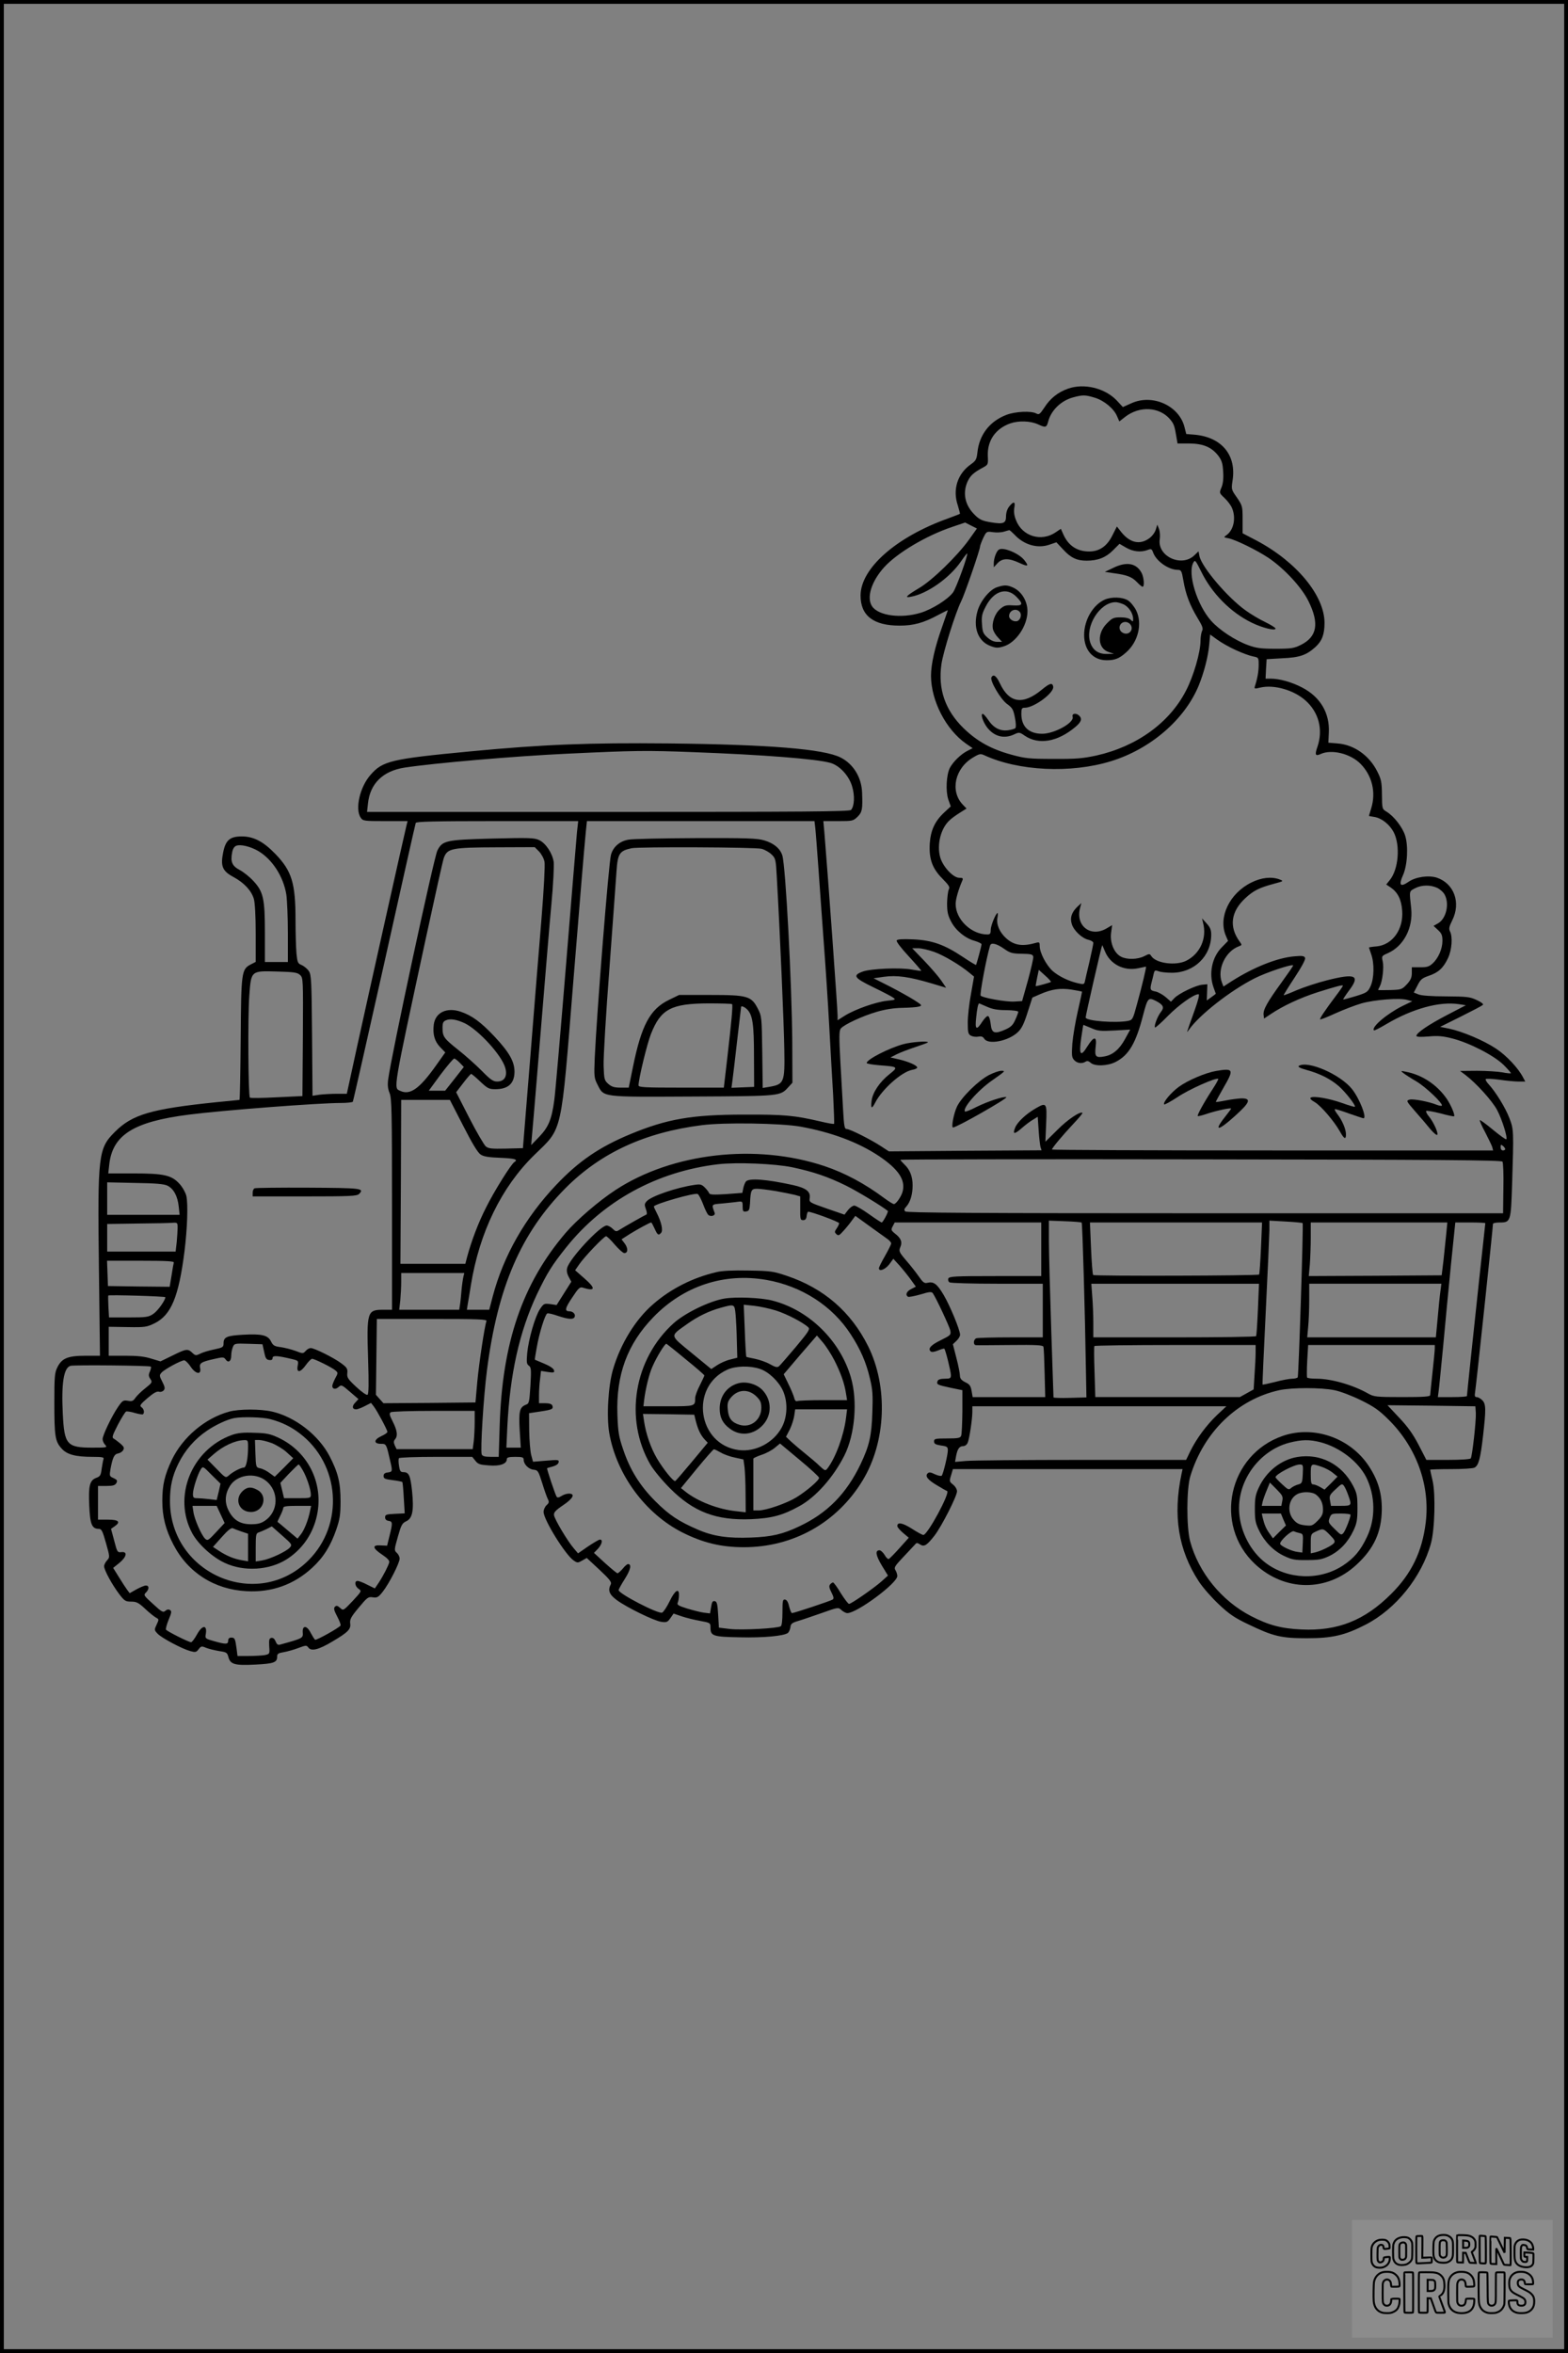 <?xml version="1.0" encoding="UTF-8"?>
<svg xmlns="http://www.w3.org/2000/svg" version="1.0" width="1024pt" height="1536pt" viewBox="0 0 1024 1536" preserveAspectRatio="xMidYMid meet">
  <rect x="0" y="0" width="1024" height="1536" fill="#808080" stroke="none"/>
  <g transform="translate(0.00 0.00) scale(1)">
    <g transform="translate(0,1536) scale(0.1,-0.1)" fill="#000000" stroke="none">
      <path d="M6975 12823 c-67 -24 -117 -64 -155 -124 -29 -43 -34 -48 -53 -38 -33 18 -136 13 -194 -9 -110 -42 -178 -130 -190 -246 -5 -45 -10 -54 -44 -78 -86 -61 -119 -164 -84 -267 9 -29 15 -54 14 -55 -2 -2 -37 -15 -77 -30 -339 -121 -572 -326 -572 -504 0 -131 84 -196 255 -196 91 0 157 18 253 70 34 18 62 32 62 30 0 -1 -18 -52 -39 -113 -46 -128 -71 -240 -71 -315 1 -164 98 -352 231 -444 l41 -28 -35 -18 c-43 -22 -92 -70 -114 -111 -23 -46 -28 -152 -10 -206 l16 -45 -43 -40 c-61 -57 -88 -116 -94 -202 -6 -101 16 -163 83 -230 43 -44 50 -55 41 -71 -5 -10 -10 -50 -11 -88 0 -57 5 -80 26 -120 30 -59 94 -111 155 -127 24 -7 44 -17 44 -22 0 -11 -32 -129 -36 -135 -2 -1 -41 22 -87 53 -120 80 -199 108 -323 114 -70 3 -103 1 -108 -7 -4 -7 28 -49 78 -103 47 -51 84 -94 82 -95 -1 -2 -29 2 -62 8 -75 14 -266 6 -319 -13 -69 -25 -58 -41 67 -102 62 -30 122 -61 132 -69 17 -13 14 -14 -42 -20 -72 -8 -204 -54 -273 -96 l-49 -31 0 29 c0 45 -60 875 -86 1194 l-7 77 97 0 c94 0 98 1 127 29 30 30 33 49 29 156 -3 100 -57 188 -140 230 -110 56 -471 85 -1125 92 -518 5 -812 -6 -1295 -52 -515 -49 -571 -62 -650 -153 -70 -79 -103 -224 -64 -280 14 -21 22 -22 161 -22 l145 0 -7 -27 c-12 -47 -252 -1121 -323 -1445 l-67 -308 -66 0 c-36 0 -87 -3 -112 -6 l-46 -7 -3 394 c-3 360 -5 396 -21 420 -10 15 -31 32 -46 39 -26 10 -29 17 -35 78 -3 37 -6 135 -6 218 0 239 -24 318 -131 429 -78 81 -142 115 -220 115 -77 0 -105 -24 -121 -102 -19 -92 -6 -124 67 -163 70 -38 117 -89 133 -143 7 -24 12 -113 12 -225 l0 -186 -31 -16 c-62 -32 -64 -47 -67 -487 -2 -219 -5 -398 -8 -398 -2 0 -71 -7 -152 -15 -426 -44 -548 -80 -662 -194 -108 -108 -113 -148 -104 -883 l7 -578 -94 0 c-115 0 -155 -16 -184 -75 -18 -36 -20 -60 -20 -230 0 -220 5 -253 46 -299 35 -41 91 -56 206 -56 62 0 74 -3 69 -15 -3 -8 -8 -37 -12 -63 -5 -42 -10 -50 -35 -59 -43 -16 -52 -51 -46 -181 5 -121 17 -152 62 -152 18 0 25 -13 47 -92 26 -92 26 -93 7 -114 -10 -11 -19 -28 -19 -38 0 -25 52 -120 98 -181 35 -46 42 -50 79 -50 34 0 48 -7 90 -46 27 -26 59 -51 71 -58 21 -11 21 -12 5 -46 -16 -34 -16 -36 7 -60 27 -28 158 -98 213 -113 33 -9 39 -8 54 12 16 21 20 22 50 9 18 -7 56 -16 85 -21 48 -7 52 -10 60 -40 13 -47 42 -55 177 -48 119 6 141 14 141 51 0 20 7 24 43 30 23 4 66 16 95 27 51 19 54 19 66 3 19 -26 67 -14 156 39 103 61 123 81 117 119 -3 26 5 42 56 103 56 67 62 72 92 67 28 -4 36 0 65 37 41 52 110 187 110 216 0 11 -8 28 -18 37 -18 16 -18 20 6 104 22 78 28 90 56 103 40 19 50 70 37 198 -11 100 -20 122 -56 122 -19 0 -24 7 -29 41 -4 22 -4 44 -1 50 4 5 106 9 243 9 l236 0 21 -26 c17 -22 30 -26 88 -30 72 -6 117 10 117 41 0 11 13 15 55 15 47 0 55 -3 55 -19 0 -29 32 -62 65 -65 28 -3 31 -8 56 -87 14 -46 31 -94 37 -105 9 -18 8 -25 -8 -39 -11 -10 -20 -30 -20 -44 0 -52 144 -283 197 -318 24 -16 27 -16 55 0 l30 17 83 -77 c66 -62 81 -81 74 -95 -21 -39 -10 -67 39 -103 65 -48 245 -136 291 -142 34 -5 41 -2 59 24 l21 30 53 -18 c29 -10 83 -23 121 -30 66 -12 67 -13 67 -44 0 -54 16 -60 191 -63 156 -4 291 9 315 29 7 6 14 23 16 37 2 22 11 29 48 40 25 7 94 31 155 52 109 39 110 39 131 19 11 -10 28 -19 38 -19 62 0 326 195 326 242 0 10 -5 27 -12 38 -11 17 -5 27 52 87 35 37 69 74 76 81 9 12 15 12 33 0 27 -17 44 -6 94 58 47 61 147 258 147 289 0 13 -11 32 -26 44 -24 19 -25 22 -13 60 l12 41 750 0 750 0 -7 -32 c-57 -271 -21 -496 113 -701 26 -40 85 -107 131 -150 68 -64 103 -88 194 -131 162 -78 214 -90 381 -90 166 0 248 19 384 89 198 102 366 312 426 530 25 90 31 322 11 408 -9 38 -16 70 -16 73 0 2 61 4 136 4 74 0 144 4 154 10 26 14 38 57 55 205 20 175 20 210 -5 235 -11 11 -27 20 -36 20 -13 0 -15 7 -10 38 8 52 116 1069 116 1093 0 5 20 9 43 9 73 0 74 5 82 250 11 350 11 357 -18 432 -26 68 -89 170 -135 220 -14 15 -23 31 -19 34 4 4 44 2 89 -4 46 -7 102 -12 126 -12 l43 0 -15 28 c-31 60 -108 142 -176 187 -80 53 -217 111 -305 130 l-60 12 135 67 c74 37 139 71 144 76 6 6 -10 18 -40 32 -44 21 -65 23 -200 24 -95 0 -163 5 -181 13 l-30 12 24 46 c20 40 30 48 73 63 63 21 96 51 126 115 26 54 32 141 13 176 -8 16 -5 31 15 71 58 116 12 241 -101 279 -54 17 -138 5 -184 -27 -54 -37 -66 -23 -37 42 30 67 36 193 14 261 -18 55 -73 125 -120 154 -30 18 -30 19 -31 111 -1 81 -4 100 -30 151 -52 105 -152 176 -260 184 l-60 5 3 64 c7 129 -55 234 -174 296 -69 36 -148 58 -207 58 l-32 0 3 64 4 63 101 6 c115 5 158 20 217 73 44 40 60 83 60 159 -1 178 -183 398 -443 536 l-92 48 0 89 c0 87 -1 91 -37 144 -37 52 -37 55 -29 109 28 169 -72 288 -253 302 l-49 4 -12 47 c-36 139 -210 217 -348 153 l-54 -24 -41 44 c-77 80 -213 113 -317 76z m174 -59 c61 -18 126 -72 146 -121 l15 -34 37 29 c95 74 225 67 295 -16 25 -30 29 -43 42 -122 l6 -35 77 0 c92 -1 146 -24 190 -81 22 -30 28 -49 31 -103 3 -45 -1 -79 -11 -103 -15 -36 -15 -36 20 -69 20 -19 42 -48 49 -66 27 -64 11 -143 -36 -176 -20 -14 -20 -15 13 -21 46 -9 183 -76 260 -127 104 -70 218 -193 262 -283 72 -145 57 -233 -50 -286 -45 -22 -62 -25 -165 -25 -96 0 -126 4 -180 24 -83 30 -188 99 -241 159 -92 103 -155 309 -116 379 11 20 14 17 50 -55 70 -145 194 -270 332 -337 70 -34 155 -55 155 -38 0 5 -30 24 -67 42 -38 18 -95 52 -128 76 -118 84 -287 283 -302 355 l-6 31 -27 -26 c-84 -81 -244 -6 -226 106 3 21 1 50 -5 66 l-11 28 -11 -35 c-7 -20 -26 -44 -46 -57 -60 -41 -123 -25 -178 43 l-29 37 -30 -59 c-34 -69 -84 -104 -151 -104 -78 0 -135 37 -168 110 l-17 38 -34 -23 c-94 -64 -219 -26 -259 80 -12 29 -15 56 -11 80 8 42 -4 45 -33 9 -13 -16 -21 -41 -21 -64 0 -46 -17 -53 -96 -40 -63 10 -80 19 -116 57 -57 60 -72 137 -39 210 19 40 39 58 104 93 29 16 31 19 28 73 -4 100 49 178 146 213 55 19 131 17 182 -6 49 -23 56 -21 66 17 18 73 84 138 163 159 63 17 79 17 141 -2z m-821 -927 c-77 -107 -240 -266 -326 -316 -85 -51 -99 -66 -51 -56 106 20 251 123 324 229 21 31 40 55 41 53 8 -8 -71 -226 -92 -254 -34 -46 -136 -110 -211 -133 -127 -39 -274 -20 -317 41 -39 56 -6 163 78 256 84 93 274 206 443 263 l86 29 39 -20 38 -19 -52 -73z m298 32 c62 -66 149 -91 226 -65 l47 16 43 -46 c50 -55 90 -74 154 -74 73 0 125 20 172 67 l43 43 43 -25 c45 -26 97 -32 141 -15 23 9 27 7 36 -18 21 -56 100 -111 159 -112 24 0 27 -5 38 -69 15 -90 42 -161 92 -244 33 -54 39 -71 30 -86 -5 -11 -10 -40 -10 -64 0 -74 -45 -230 -95 -326 -108 -210 -322 -364 -585 -423 -89 -19 -132 -23 -280 -22 -157 0 -185 3 -273 27 -133 36 -225 87 -314 173 -121 118 -168 255 -145 418 12 82 92 337 129 411 22 43 123 336 123 356 0 7 10 33 21 57 21 43 22 44 63 38 22 -3 55 -2 71 3 17 5 33 10 36 10 3 1 18 -13 35 -30z m1445 -753 c41 -19 91 -37 112 -41 36 -7 37 -8 37 -54 0 -43 -8 -89 -24 -138 -6 -20 -5 -21 36 -11 89 20 216 -16 293 -84 87 -77 117 -190 79 -302 -19 -54 -14 -64 21 -48 72 33 196 2 261 -65 75 -77 101 -185 69 -289 -8 -27 -15 -50 -15 -50 0 -1 16 -4 36 -7 48 -8 99 -49 126 -100 44 -87 31 -241 -25 -311 l-24 -30 30 -20 c45 -31 69 -78 74 -150 10 -122 -63 -224 -167 -234 -28 -2 -50 -6 -50 -7 0 -1 7 -22 15 -45 21 -59 19 -155 -4 -207 -18 -39 -24 -43 -98 -66 -43 -13 -80 -23 -81 -21 -2 1 15 27 38 58 75 99 43 114 -143 67 -64 -16 -154 -46 -199 -65 -45 -20 -83 -34 -85 -33 -1 2 31 54 72 116 46 70 72 118 68 128 -5 13 -18 15 -72 10 -111 -10 -264 -71 -407 -162 l-54 -35 -10 26 c-33 87 23 206 114 238 17 6 17 8 2 29 -71 97 -58 197 38 285 52 48 89 67 186 93 63 17 64 17 37 28 -52 20 -119 13 -185 -20 -142 -70 -217 -226 -167 -346 l15 -35 -39 -40 c-66 -65 -88 -173 -56 -263 8 -22 15 -41 15 -42 0 -1 -13 -11 -30 -23 l-29 -21 2 53 2 53 -33 -3 c-41 -3 -154 -57 -183 -88 l-22 -23 -34 30 c-19 16 -48 32 -64 36 -37 7 -40 12 -30 54 5 19 12 46 15 61 6 25 9 26 32 18 14 -6 53 -10 87 -10 145 0 257 108 257 249 0 31 -7 48 -30 73 l-30 33 7 -30 c26 -99 -19 -200 -109 -246 -69 -35 -200 -18 -230 31 -10 15 -13 15 -46 -2 -44 -22 -113 -23 -151 -3 -45 23 -73 91 -65 155 l7 51 -34 -20 c-105 -64 -208 15 -175 134 l8 30 -25 -23 c-39 -37 -51 -74 -37 -116 14 -42 67 -92 109 -101 17 -4 31 -13 31 -20 0 -7 -11 -62 -25 -122 -14 -59 -28 -118 -30 -129 -4 -20 -9 -21 -43 -13 -63 14 -126 45 -167 80 -42 38 -85 119 -85 163 0 25 -3 27 -22 22 -90 -26 -145 -18 -198 30 -43 39 -65 91 -56 135 3 16 3 29 1 29 -11 0 -45 -82 -45 -110 0 -24 -4 -30 -22 -30 -105 0 -208 99 -207 200 0 30 18 93 44 153 6 14 2 17 -21 17 -39 0 -107 73 -124 134 -23 83 4 190 62 242 12 12 43 34 67 49 l43 27 -25 26 c-84 89 -51 238 69 308 40 24 48 25 72 14 222 -103 565 -120 827 -39 258 79 481 271 573 493 35 86 62 190 69 268 l6 66 47 -34 c26 -19 81 -50 121 -68z m-3541 -666 c455 -17 801 -44 893 -70 60 -17 122 -84 142 -154 18 -60 15 -127 -7 -153 -8 -11 -306 -13 -1586 -13 l-1575 0 6 54 c13 130 97 213 238 235 188 29 718 75 1064 91 443 21 512 22 825 10z m-762 -522 c-4 -40 -36 -433 -72 -873 -36 -440 -70 -834 -76 -875 -17 -127 -38 -177 -97 -239 l-54 -56 5 60 c11 118 46 546 76 910 17 204 39 475 51 603 12 128 18 252 15 276 -9 57 -52 122 -95 142 -31 15 -65 16 -305 10 -307 -8 -327 -13 -360 -79 -23 -48 -300 -1334 -321 -1493 -5 -37 -2 -62 9 -89 14 -33 16 -122 16 -726 l0 -689 -59 0 c-103 0 -107 -13 -97 -326 5 -157 4 -224 -4 -229 -6 -4 -39 19 -73 51 -55 51 -62 62 -59 90 3 29 -2 37 -40 65 -50 37 -175 99 -199 99 -9 0 -24 -8 -33 -19 -17 -18 -18 -18 -65 0 -27 10 -70 21 -97 25 -42 5 -51 11 -64 37 -20 41 -59 51 -183 44 -106 -6 -127 -15 -127 -56 0 -25 -5 -28 -62 -40 -34 -7 -75 -19 -91 -28 -27 -13 -31 -13 -51 6 -30 28 -39 27 -130 -18 l-78 -38 -60 18 c-43 14 -91 19 -169 19 l-109 0 0 94 0 95 123 -2 c115 -2 125 0 177 25 108 54 157 172 195 471 18 147 24 304 12 360 -5 21 -24 56 -44 78 -52 58 -102 69 -301 69 l-165 0 6 54 c20 197 158 284 522 330 217 28 843 76 992 76 39 0 74 4 77 8 3 5 95 413 206 908 110 494 202 905 205 912 3 9 119 12 533 12 l528 0 -8 -72z m1556 30 c3 -24 12 -144 21 -268 9 -124 24 -343 35 -487 11 -145 27 -385 35 -535 8 -150 20 -356 26 -457 5 -101 8 -185 6 -187 -2 -3 -42 4 -88 15 -171 40 -238 46 -499 45 -340 0 -503 -28 -742 -127 -203 -84 -339 -177 -485 -331 -203 -214 -345 -463 -415 -728 l-23 -88 -73 0 -73 0 5 33 c3 17 13 75 21 127 56 346 200 641 414 850 188 183 173 118 256 1145 45 552 68 835 81 968 l7 67 743 0 743 0 5 -42z m-3638 -153 c92 -54 165 -167 184 -285 5 -36 10 -149 10 -252 l0 -188 -75 0 -75 0 0 188 c0 227 -10 271 -76 342 -24 26 -64 58 -89 71 -49 26 -61 53 -49 114 4 24 14 39 27 44 28 11 93 -5 143 -34z m1834 -3 c16 -17 32 -46 36 -68 4 -23 -4 -177 -20 -374 -15 -184 -49 -596 -74 -915 l-47 -580 -111 -3 c-95 -2 -114 0 -132 15 -11 10 -60 93 -107 185 l-86 168 46 60 c25 33 49 60 52 60 3 0 30 -22 59 -50 48 -45 57 -50 99 -50 84 0 124 37 125 113 0 67 -33 126 -129 229 -90 96 -149 139 -223 164 -91 30 -164 -5 -175 -83 -8 -63 4 -109 41 -148 l34 -35 -61 -86 c-107 -151 -169 -195 -233 -165 -45 20 -50 -11 165 987 61 281 114 522 120 535 23 61 50 67 349 68 l244 1 28 -28z m5866 -238 c19 -9 41 -29 49 -45 32 -60 9 -156 -43 -186 l-30 -17 29 -27 c24 -22 29 -35 29 -71 0 -52 -27 -114 -65 -148 -22 -20 -37 -25 -81 -24 l-54 0 0 -38 c0 -29 -8 -47 -32 -73 -32 -34 -36 -36 -111 -38 -42 -1 -77 -1 -77 1 0 2 5 12 11 23 17 33 28 124 19 163 -8 35 -7 36 34 54 103 46 165 165 152 291 -13 118 -14 112 24 132 43 23 101 24 146 3z m-2831 -396 c41 -29 54 -33 118 -34 62 -1 72 -4 75 -20 1 -11 -15 -80 -35 -154 l-38 -135 -50 -3 c-52 -4 -212 25 -221 39 -6 11 38 249 62 327 6 21 42 13 89 -20z m661 -18 c34 -84 123 -130 215 -111 28 6 51 11 53 11 4 0 -24 -120 -59 -246 -26 -97 -29 -102 -57 -108 -81 -16 -277 -1 -278 22 -1 11 105 472 108 472 1 0 9 -18 18 -40z m-1115 -4 c62 -22 170 -86 232 -138 l28 -23 -20 -114 c-12 -63 -21 -147 -21 -187 0 -64 3 -75 21 -85 12 -6 33 -9 48 -6 20 4 30 0 39 -14 26 -41 159 -15 220 44 25 24 40 56 63 129 l31 96 48 21 c80 35 134 42 208 31 36 -6 67 -12 68 -13 1 -1 -11 -58 -27 -127 -16 -69 -32 -164 -36 -213 -5 -75 -4 -90 12 -107 19 -21 51 -26 75 -10 10 6 20 4 33 -8 27 -24 111 -21 163 6 86 44 132 122 179 305 30 114 34 118 84 93 48 -25 56 -42 33 -71 -23 -29 -47 -93 -39 -102 3 -3 41 31 84 75 71 72 169 142 200 142 8 0 -1 -37 -26 -107 -57 -159 -55 -151 -35 -123 67 95 268 253 428 334 73 37 242 94 251 84 2 -2 -33 -52 -77 -113 -93 -128 -120 -177 -116 -210 l3 -24 45 30 c77 52 190 105 305 142 125 39 165 50 165 42 0 -2 -19 -31 -43 -62 -76 -101 -110 -153 -106 -157 3 -3 48 15 100 39 53 24 129 53 170 65 85 24 248 37 298 23 l34 -9 -66 -32 c-100 -50 -204 -138 -184 -158 2 -3 39 16 81 41 171 101 346 149 473 130 l46 -7 -123 -64 c-123 -64 -200 -117 -200 -136 0 -7 27 -8 78 -4 61 6 94 3 157 -13 113 -29 272 -111 335 -173 28 -28 49 -52 47 -54 -2 -2 -28 0 -57 6 -29 5 -103 10 -164 10 l-111 -1 35 -26 c70 -53 176 -170 207 -229 32 -60 70 -181 60 -191 -3 -3 -42 25 -87 62 -44 37 -83 65 -86 63 -2 -3 13 -39 35 -79 21 -41 42 -84 46 -96 l6 -23 -1440 0 c-793 0 -1441 3 -1441 6 0 10 67 90 139 167 35 37 62 69 60 72 -13 13 -97 -43 -164 -111 l-78 -77 5 117 c6 137 3 142 -68 101 -64 -37 -119 -89 -134 -125 -19 -46 -6 -47 43 -4 25 22 58 47 75 56 l29 18 6 -88 c3 -48 9 -97 12 -109 l7 -22 -499 -3 -498 -4 -52 34 c-69 45 -203 112 -224 112 -14 0 -17 18 -23 123 -4 67 -12 211 -18 319 -9 162 -8 201 3 214 21 26 142 82 235 109 58 17 113 25 168 26 44 1 92 4 106 8 24 7 23 9 -30 43 -30 19 -102 59 -160 89 l-105 53 70 10 c82 11 162 0 307 -43 l97 -29 -32 47 c-17 25 -67 83 -111 129 l-79 82 39 0 c22 0 69 -11 105 -24z m762 -196 c-4 -4 -97 -30 -99 -27 -1 1 3 25 9 54 l11 52 41 -37 c23 -20 40 -39 38 -42z m-4904 46 c21 -19 21 -23 19 -405 l-3 -386 -168 -8 c-93 -5 -172 -6 -175 -2 -11 11 -14 527 -4 664 12 166 10 164 183 159 108 -3 130 -6 148 -22z m4487 -208 c36 -16 69 -22 126 -22 45 -1 78 -5 78 -11 0 -5 -9 -29 -20 -53 -15 -34 -29 -47 -65 -63 -70 -31 -89 -24 -95 35 -3 27 -10 51 -17 53 -7 3 -23 -14 -38 -36 -38 -60 -49 -53 -40 26 6 61 13 93 20 93 1 0 24 -10 51 -22z m-3410 -108 c91 -45 243 -211 264 -292 15 -54 -6 -88 -53 -88 -27 0 -44 12 -102 71 -39 39 -107 100 -153 136 -93 74 -102 86 -102 143 0 33 4 42 23 50 28 12 70 5 123 -20z m4090 -31 c43 -19 60 -21 152 -16 l103 6 -34 -62 c-36 -66 -79 -103 -133 -113 -58 -11 -66 -2 -59 61 10 73 -10 74 -54 4 -44 -72 -56 -56 -40 55 7 47 13 86 14 86 1 0 24 -10 51 -21z m-4123 -227 l26 -27 -61 -78 -61 -77 -54 0 -53 0 77 105 c43 57 83 104 89 105 5 0 22 -12 37 -28z m22 -411 c58 -114 95 -175 113 -187 20 -14 52 -19 130 -22 95 -4 118 -11 91 -28 -21 -13 -132 -190 -185 -297 -51 -100 -96 -220 -124 -324 l-11 -43 -212 0 -212 0 3 535 2 535 159 0 159 0 87 -169z m2200 -5 c206 -37 381 -103 516 -193 127 -86 173 -155 154 -230 -8 -33 -43 -83 -57 -83 -6 0 -34 17 -62 38 -129 96 -258 165 -392 210 -446 149 -993 87 -1364 -156 -109 -71 -253 -195 -326 -280 -283 -332 -415 -718 -431 -1264 l-6 -198 -52 0 c-39 0 -54 4 -59 16 -10 25 12 379 34 548 70 545 222 897 515 1192 229 229 517 362 888 409 146 19 514 13 642 -9z m4605 -147 c0 -5 -7 -9 -15 -9 -9 0 -15 9 -15 21 0 18 2 19 15 9 8 -7 15 -16 15 -21z m-18 -82 c5 -6 8 -85 6 -174 l-2 -163 -1946 0 c-1494 0 -1949 3 -1958 12 -9 9 -8 16 7 32 26 29 41 80 41 138 0 58 -18 104 -54 137 -14 14 -26 27 -26 30 0 3 883 5 1962 3 1552 -2 1964 -5 1970 -15z m-4637 -37 c136 -29 231 -61 351 -120 76 -38 233 -133 272 -165 5 -5 -32 -75 -40 -75 -4 0 -42 25 -84 55 -42 30 -85 55 -95 55 -10 0 -28 -13 -41 -29 l-23 -30 -116 40 c-114 40 -115 40 -111 69 6 42 -24 65 -109 84 -173 38 -288 47 -308 23 -6 -8 -14 -28 -17 -44 l-6 -30 -106 -8 c-82 -5 -107 -4 -111 6 -2 7 -15 24 -28 37 -21 21 -30 23 -69 17 -116 -17 -280 -73 -310 -106 -16 -17 -16 -24 -6 -52 7 -18 8 -33 4 -35 -9 -3 -147 -81 -178 -101 -19 -12 -24 -11 -43 8 -11 11 -29 21 -39 21 -42 0 -243 -216 -258 -277 -5 -17 -1 -38 10 -58 l17 -32 -48 -76 -48 -76 -41 6 c-40 5 -43 4 -68 -33 -32 -49 -74 -195 -83 -287 -5 -59 -4 -72 11 -82 15 -11 16 -26 10 -130 -7 -109 -8 -117 -30 -125 -41 -16 -47 -44 -40 -167 l7 -113 -47 0 -47 0 6 133 c17 347 79 624 193 867 68 142 98 190 193 309 243 303 593 494 991 541 121 14 370 4 485 -20z m-4081 -120 c40 -20 66 -68 73 -135 l6 -55 -237 0 -236 0 0 106 0 106 183 -4 c135 -2 190 -7 211 -18z m3972 -35 c49 -9 105 -20 125 -25 l35 -10 0 -77 c-1 -72 1 -78 19 -78 14 0 21 8 23 28 2 15 6 27 10 27 23 0 202 -66 202 -75 0 -6 -7 -21 -16 -34 -14 -20 -15 -25 -2 -37 13 -13 19 -10 49 24 19 21 43 51 54 67 l21 28 94 -68 c52 -37 105 -75 117 -84 12 -9 23 -21 23 -28 0 -6 -18 -42 -40 -81 -22 -38 -40 -74 -40 -81 0 -24 40 -9 67 25 l27 37 41 -45 c22 -25 55 -66 73 -91 l33 -46 -31 -16 c-30 -15 -39 -38 -20 -50 5 -3 42 4 81 15 59 18 73 19 81 8 23 -34 108 -216 114 -243 5 -29 3 -31 -61 -63 -66 -32 -86 -55 -68 -73 7 -7 23 -5 48 5 21 9 40 14 42 12 8 -8 43 -149 43 -173 0 -20 -5 -23 -40 -23 -27 0 -43 -5 -47 -15 -8 -23 -3 -25 84 -44 l78 -16 0 -140 c-1 -77 -4 -148 -8 -157 -5 -15 -20 -18 -92 -18 -77 0 -85 -2 -85 -19 0 -16 9 -21 45 -27 39 -5 45 -9 45 -31 0 -30 -30 -155 -40 -166 -4 -4 -24 0 -44 9 -28 14 -39 15 -48 6 -18 -18 0 -42 63 -79 30 -18 58 -34 64 -36 23 -8 -127 -287 -155 -287 -6 0 -40 18 -75 41 -62 39 -95 45 -95 17 0 -7 17 -27 37 -44 l38 -32 -61 -68 c-33 -37 -65 -69 -70 -71 -5 -2 -18 10 -27 27 -10 16 -25 30 -33 30 -30 0 -25 -32 14 -98 l41 -67 -42 -38 c-51 -45 -198 -147 -212 -147 -6 0 -30 32 -54 70 -23 39 -46 70 -51 70 -4 0 -13 -6 -19 -13 -8 -10 -6 -23 9 -52 15 -30 17 -41 7 -47 -14 -9 -251 -88 -265 -88 -4 0 -12 19 -18 42 -6 28 -15 44 -26 46 -16 3 -18 -6 -18 -82 0 -51 -4 -88 -11 -92 -23 -14 -254 -26 -329 -18 l-75 9 -5 85 c-4 70 -8 85 -22 88 -14 3 -19 -6 -24 -38 l-7 -42 -41 5 c-23 3 -72 16 -109 27 -57 18 -67 24 -61 38 4 9 8 31 8 47 2 52 -26 35 -61 -38 -18 -37 -40 -70 -49 -74 -26 -10 -284 124 -284 147 0 5 18 38 41 74 38 60 45 96 20 96 -5 0 -21 -13 -34 -30 -14 -16 -30 -30 -34 -30 -5 0 -41 30 -81 66 l-73 67 25 26 c27 29 35 61 14 61 -7 0 -42 -21 -78 -45 l-65 -45 -28 33 c-40 46 -126 190 -129 217 -2 17 10 31 59 64 66 44 82 76 38 76 -14 0 -36 -7 -49 -16 -16 -10 -26 -12 -31 -4 -9 14 -66 183 -62 186 1 1 18 6 37 11 21 6 36 16 38 27 4 17 -2 18 -81 11 l-86 -7 -12 44 c-6 23 -12 95 -13 158 l-1 115 73 11 c79 12 87 16 79 39 -4 10 -20 15 -47 15 l-40 0 0 53 c0 28 3 76 7 105 l6 53 44 -7 c40 -6 45 -4 41 11 -2 11 -27 28 -63 43 -33 14 -61 26 -62 26 -1 1 4 36 12 78 16 95 55 219 69 224 7 3 38 -5 70 -16 69 -23 102 -25 109 -6 7 17 -11 36 -34 36 -33 0 -30 19 18 90 39 60 50 70 67 65 86 -27 89 -6 9 63 l-57 50 27 39 c35 51 162 183 175 183 6 0 32 -25 57 -55 26 -30 54 -55 62 -55 24 0 26 30 4 61 l-22 29 53 34 c50 31 132 76 141 76 2 0 12 -18 22 -40 19 -43 26 -47 43 -27 13 16 1 71 -29 129 -11 21 -19 39 -19 42 0 15 262 91 286 82 7 -3 22 -32 35 -65 12 -33 28 -66 35 -72 17 -14 48 -4 41 14 -21 57 -23 55 50 61 37 4 83 8 101 11 31 4 32 2 32 -31 0 -31 3 -35 23 -32 19 3 22 10 25 53 4 86 8 95 46 95 18 0 73 -7 122 -15z m1998 -206 c5 -5 22 -589 28 -977 l3 -164 -107 -3 c-60 -2 -108 0 -108 3 0 4 -7 205 -15 447 -8 242 -15 500 -15 574 l0 133 104 -4 c58 -2 107 -6 110 -9z m1443 -3 c6 -6 -26 -996 -32 -1007 -4 -5 -20 -9 -36 -9 -17 0 -67 -9 -111 -21 -44 -11 -81 -19 -83 -17 -1 2 8 215 21 473 13 259 23 499 24 534 l0 63 107 -6 c58 -3 108 -8 110 -10z m-7347 -30 c0 -18 -3 -61 -6 -95 l-7 -61 -223 0 -224 0 0 90 0 90 198 3 c108 1 212 3 230 5 30 2 32 0 32 -32z m5640 -141 l0 -175 -300 0 c-266 0 -301 -2 -307 -16 -3 -9 0 -20 8 -25 8 -5 148 -9 312 -9 l297 0 0 -175 0 -175 -209 0 c-115 0 -216 -3 -225 -6 -19 -7 -22 -43 -3 -45 6 -1 108 0 224 1 171 2 214 -1 217 -11 3 -8 6 -85 8 -171 l4 -158 -237 0 -237 0 -7 41 c-6 33 -13 43 -41 56 -25 13 -34 23 -35 42 0 14 -10 67 -23 116 l-23 90 23 22 c13 12 24 30 24 40 -1 33 -66 190 -108 261 -43 72 -65 88 -106 78 -19 -5 -29 3 -56 42 -18 26 -55 73 -83 105 -46 54 -48 60 -37 87 14 33 4 58 -37 89 -24 20 -25 24 -13 46 l13 25 479 0 478 0 0 -175z m1435 8 c-4 -93 -10 -170 -12 -173 -8 -8 -1076 -11 -1084 -3 -4 5 -10 83 -14 176 l-7 167 562 0 562 0 -7 -167z m1210 94 c-4 -40 -12 -118 -18 -173 l-12 -99 -434 -3 -434 -2 7 76 c3 43 6 121 6 176 l0 98 446 0 446 0 -7 -73z m255 68 c0 -2 -18 -168 -40 -367 -39 -364 -80 -749 -80 -761 0 -4 -43 -7 -95 -7 l-95 0 5 38 c3 20 16 154 30 297 13 143 36 383 51 533 l28 272 98 0 c54 0 98 -2 98 -5z m-8565 -257 c-2 -7 -9 -46 -15 -86 l-12 -72 -201 2 -202 3 -3 83 -3 82 220 0 c172 0 219 -3 216 -12z m1891 -93 c-3 -13 -9 -53 -12 -87 -3 -35 -7 -78 -10 -95 l-5 -33 -196 0 -196 0 7 61 c3 34 6 88 6 120 l0 59 206 0 206 0 -6 -25z m5189 -212 c-4 -93 -9 -171 -12 -175 -2 -5 -242 -8 -534 -8 l-529 0 0 93 c0 50 -3 129 -7 175 l-6 82 548 0 547 0 -7 -167z m1192 120 c-4 -27 -12 -105 -18 -175 l-12 -128 -420 0 -420 0 6 68 c4 37 7 115 7 175 l0 107 431 0 432 0 -6 -47z m-8327 -41 c-1 -21 -50 -90 -79 -109 -31 -21 -45 -23 -162 -23 l-127 0 -4 71 c-2 39 -2 71 -1 72 5 6 373 -5 373 -11z m2097 -156 c-12 -31 -48 -269 -60 -396 l-12 -135 -301 -3 -300 -2 -24 27 -25 28 3 248 3 247 361 0 c303 0 359 -2 355 -14z m-1452 -201 c8 -40 14 -51 33 -53 15 -2 22 2 22 13 0 18 32 16 128 -7 41 -10 42 -11 36 -44 -9 -48 18 -45 54 6 15 21 33 39 40 40 16 0 132 -57 154 -77 16 -14 16 -17 -3 -51 -10 -20 -19 -42 -19 -49 0 -21 21 -25 40 -8 19 17 22 16 75 -30 l56 -48 -21 -23 c-23 -23 -20 -44 6 -44 8 0 33 9 56 21 l41 21 18 -23 c23 -30 89 -154 89 -166 0 -6 -18 -18 -40 -28 -50 -23 -51 -50 -2 -50 35 0 35 0 61 -115 15 -64 14 -68 -16 -72 -20 -2 -28 -9 -28 -23 0 -17 9 -21 59 -27 32 -4 61 -10 63 -12 3 -2 7 -50 10 -105 l6 -100 -64 -3 c-56 -3 -64 -5 -64 -23 0 -13 8 -21 23 -23 26 -4 27 -13 6 -97 l-16 -65 -42 2 c-57 4 -54 -18 9 -60 33 -22 49 -38 47 -50 -5 -22 -38 -87 -69 -134 l-25 -37 -49 24 c-26 14 -55 25 -64 25 -22 0 -18 -35 7 -52 21 -14 20 -15 -39 -79 -61 -64 -61 -64 -82 -45 -17 15 -24 17 -34 7 -9 -9 -6 -23 15 -63 15 -28 25 -55 22 -59 -9 -15 -158 -98 -166 -93 -5 3 -17 23 -29 45 -24 49 -55 51 -52 4 3 -39 3 -39 -149 -81 -13 -4 -21 3 -28 21 -7 17 -16 25 -28 23 -14 -3 -16 -12 -14 -54 4 -50 3 -51 -28 -58 -18 -3 -65 -6 -106 -6 l-73 0 -6 48 c-9 66 -12 72 -35 72 -13 0 -20 -7 -20 -20 0 -25 -15 -25 -93 -3 -54 15 -58 18 -54 41 13 67 -21 68 -57 2 -15 -27 -32 -50 -38 -50 -16 0 -157 71 -164 82 -3 5 5 34 17 64 20 47 21 57 9 64 -9 6 -20 4 -30 -5 -14 -13 -24 -8 -80 44 -61 55 -64 59 -47 75 22 22 22 46 0 46 -10 0 -38 -12 -62 -25 l-44 -25 -16 21 c-9 12 -33 49 -54 83 l-38 61 41 33 c48 40 54 75 13 70 -26 -3 -28 0 -47 74 l-21 78 23 16 c42 29 28 44 -43 44 l-65 0 0 110 0 110 55 0 c43 0 56 4 65 19 8 16 5 21 -18 32 -28 12 -28 14 -20 62 14 73 24 95 49 99 12 2 27 11 33 21 9 15 6 22 -16 42 -16 13 -35 28 -44 33 -15 8 -11 19 26 92 24 45 48 84 54 86 6 2 33 -2 58 -10 26 -7 49 -11 52 -8 11 11 6 35 -10 46 -14 10 -8 19 40 60 39 33 61 46 75 41 10 -3 23 1 30 9 10 11 8 23 -9 56 -20 39 -20 43 -5 60 20 22 127 80 148 80 8 0 26 -18 41 -40 33 -50 72 -57 63 -11 -7 33 6 41 96 61 53 12 59 12 71 -5 17 -24 36 -11 36 25 0 16 4 40 10 55 10 25 11 26 102 23 l92 -3 11 -50z m6475 -2 c0 -27 -3 -92 -7 -145 l-6 -98 -45 -25 -45 -25 -472 0 -472 0 -5 163 c-3 89 -4 165 -1 170 2 4 240 7 529 7 l524 0 0 -47z m1170 25 c0 -13 -7 -84 -15 -158 -8 -74 -15 -141 -15 -147 0 -10 -43 -13 -182 -13 -172 0 -185 2 -223 23 -98 56 -240 97 -337 97 -31 0 -59 3 -62 8 -2 4 -2 53 1 110 l6 102 413 0 414 0 0 -22z m-8385 -119 c3 -4 0 -18 -6 -32 -10 -21 -9 -31 3 -49 14 -21 12 -24 -33 -60 -27 -21 -56 -50 -65 -63 -14 -21 -22 -24 -49 -19 -30 5 -35 2 -64 -40 -40 -58 -101 -185 -101 -210 0 -11 7 -28 17 -38 15 -17 12 -18 -83 -18 -168 0 -184 19 -194 222 -10 199 6 299 50 312 23 7 517 2 525 -5z m7730 -154 c40 -8 115 -37 174 -66 85 -42 118 -65 181 -128 181 -180 270 -427 241 -669 -23 -190 -93 -335 -226 -467 -173 -173 -349 -243 -585 -232 -132 6 -215 28 -331 88 -191 99 -342 284 -397 489 -24 93 -24 341 2 425 88 288 308 500 580 560 83 18 275 18 361 0z m923 -148 c3 -47 -23 -281 -33 -297 -4 -6 -66 -10 -148 -10 l-142 0 -50 97 c-37 71 -71 119 -127 178 l-77 82 287 -3 287 -4 3 -43z m-1690 -14 c-70 -67 -134 -154 -174 -235 l-28 -58 -686 0 c-377 0 -716 -3 -754 -7 l-69 -6 7 39 c9 47 22 64 47 64 11 0 24 10 29 23 11 27 30 153 30 201 l0 36 829 0 830 0 -61 -57z m-4848 -45 c0 -40 -3 -97 -6 -125 l-7 -53 -249 0 -248 0 -12 25 c-8 19 -8 28 3 41 18 22 13 57 -18 118 -20 39 -22 50 -11 57 7 5 133 9 281 9 l267 0 0 -72z"></path>
      <path d="M6523 11772 c-16 -10 -33 -57 -33 -89 l0 -26 25 27 c31 33 73 34 143 1 57 -26 63 -22 31 19 -35 44 -138 87 -166 68z"></path>
      <path d="M7270 11653 l-55 -26 60 -9 c84 -11 118 -24 150 -58 16 -17 32 -30 37 -30 13 0 9 59 -6 89 -34 65 -98 77 -186 34z"></path>
      <path d="M6512 11527 c-48 -15 -109 -89 -128 -155 -31 -106 2 -197 82 -228 38 -15 51 -15 87 -4 82 24 157 135 157 230 0 67 -40 132 -97 156 -37 16 -55 16 -101 1z m124 -61 c49 -49 45 -62 -19 -58 -46 3 -58 0 -85 -23 -35 -29 -57 -92 -47 -134 4 -14 18 -38 33 -53 l26 -28 -32 0 c-21 0 -43 10 -64 29 -27 24 -32 36 -35 87 -4 50 0 68 24 114 52 102 136 129 199 66z m24 -101 c14 -17 5 -51 -16 -59 -22 -8 -54 11 -54 32 0 38 46 56 70 27z"></path>
      <path d="M7215 11446 c-77 -34 -135 -133 -135 -231 0 -99 58 -165 147 -165 54 0 82 11 127 51 79 69 108 188 66 274 -13 26 -37 55 -54 66 -36 22 -107 24 -151 5z m120 -30 c35 -15 65 -59 65 -96 0 -20 -1 -20 -16 -6 -10 10 -33 16 -66 16 -45 0 -54 -4 -88 -38 -68 -67 -62 -166 12 -189 l33 -11 -46 -1 c-56 -1 -92 24 -109 75 -35 105 61 260 163 263 10 1 33 -5 52 -13z m43 -128 c32 -32 -2 -79 -43 -60 -39 18 -27 72 15 72 9 0 21 -5 28 -12z"></path>
      <path d="M6475 10939 c-13 -20 58 -142 101 -174 36 -26 42 -37 52 -90 7 -33 8 -63 3 -68 -5 -5 -26 -11 -48 -14 -52 -7 -95 16 -129 67 -15 22 -31 40 -36 40 -16 0 1 -52 28 -88 46 -60 111 -77 177 -46 32 15 35 15 70 -9 90 -61 213 -40 328 56 40 33 48 54 27 75 -20 20 -50 15 -43 -7 12 -38 -117 -110 -198 -111 -88 0 -137 46 -137 130 0 35 3 40 23 40 60 0 193 98 185 138 -5 27 -22 23 -73 -19 -124 -103 -214 -90 -275 40 -23 49 -42 63 -55 40z"></path>
      <path d="M1663 7603 c-7 -2 -13 -16 -13 -29 l0 -24 339 0 c299 0 341 2 356 16 36 37 18 39 -331 41 -186 1 -345 -1 -351 -4z"></path>
      <path d="M4106 9879 c-58 -9 -102 -47 -116 -99 -15 -55 -92 -1025 -106 -1325 -5 -123 -4 -132 18 -175 43 -84 19 -81 623 -78 579 3 570 2 625 63 l25 27 -1 266 c-3 384 -43 1146 -65 1218 -14 45 -56 80 -118 98 -46 14 -115 16 -445 15 -215 -1 -413 -5 -440 -10z m868 -60 c22 -6 51 -23 66 -38 25 -24 27 -34 33 -146 21 -367 47 -973 49 -1125 4 -217 -1 -228 -99 -245 l-42 -7 -3 234 c-3 227 -4 235 -28 282 -43 84 -67 91 -310 91 l-205 0 -68 -33 c-122 -60 -178 -165 -233 -435 l-28 -137 -52 0 c-41 0 -59 5 -81 24 -26 23 -28 30 -31 118 -2 51 15 338 38 638 22 300 43 583 46 630 8 118 19 136 99 153 46 10 811 7 849 -4z m-193 -1014 c6 -6 -4 -115 -32 -357 l-22 -188 -278 0 c-240 0 -279 2 -279 15 0 41 55 269 81 335 64 163 132 199 375 200 83 0 153 -2 155 -5z m98 -34 c36 -36 45 -96 45 -306 l1 -200 -74 -3 -74 -3 7 53 c4 29 18 148 31 263 14 116 25 211 25 213 1 8 23 -1 39 -17z"></path>
      <path d="M5900 8544 c-93 -25 -240 -100 -240 -123 0 -5 38 -11 84 -15 121 -9 124 -11 66 -57 -65 -51 -111 -120 -118 -175 -6 -52 1 -56 24 -11 45 87 172 200 240 213 19 3 34 10 34 15 0 14 -55 38 -117 53 l-58 13 41 21 c22 11 77 32 122 47 45 15 82 28 82 31 0 10 -109 2 -160 -12z"></path>
      <path d="M8482 8402 c-8 -6 9 -15 49 -26 89 -24 159 -60 213 -107 44 -39 112 -126 104 -134 -2 -2 -40 9 -84 25 -85 30 -185 47 -204 35 -8 -5 2 -16 27 -30 41 -25 125 -123 164 -192 27 -49 39 -54 39 -18 0 33 -24 91 -56 132 -14 18 -21 33 -15 33 5 0 48 -13 94 -30 47 -16 88 -30 91 -30 25 0 -25 128 -74 190 -76 96 -289 189 -348 152z"></path>
      <path d="M7942 8369 c-70 -12 -185 -61 -244 -104 -49 -36 -102 -98 -96 -114 1 -5 42 17 89 48 74 50 254 130 265 118 2 -2 -14 -32 -37 -67 -58 -89 -102 -170 -97 -175 3 -3 30 4 62 15 57 19 156 41 156 33 0 -2 -18 -26 -40 -54 -77 -97 -45 -94 66 7 98 88 107 114 42 114 -24 -1 -71 -7 -105 -14 -35 -7 -63 -11 -63 -9 0 3 23 45 51 94 69 119 65 127 -49 108z"></path>
      <path d="M6460 8343 c-70 -36 -180 -144 -210 -206 -22 -47 -39 -137 -26 -137 24 0 363 193 348 198 -19 6 -122 -28 -195 -64 -38 -20 -72 -33 -75 -30 -19 20 83 138 177 203 88 62 89 63 60 63 -14 0 -49 -12 -79 -27z"></path>
      <path d="M9165 8355 c11 -9 50 -34 86 -55 62 -37 176 -146 165 -158 -3 -2 -18 0 -33 6 -52 21 -153 40 -177 34 -24 -7 -23 -9 37 -78 34 -38 78 -90 98 -115 21 -24 40 -41 45 -37 9 10 -24 84 -55 121 -13 15 -20 31 -17 35 4 3 46 -4 93 -16 47 -13 87 -21 89 -19 8 7 -20 73 -47 113 -63 92 -161 158 -269 178 -33 7 -34 6 -15 -9z"></path>
      <path d="M4680 7056 c-155 -36 -300 -109 -415 -210 -114 -98 -212 -257 -261 -423 -32 -107 -44 -309 -25 -419 48 -271 235 -525 478 -648 134 -67 252 -96 401 -96 322 0 608 160 775 435 154 252 168 613 36 878 -112 224 -289 377 -529 458 -89 30 -106 33 -250 35 -100 2 -174 -1 -210 -10z m325 -51 c230 -40 431 -170 550 -354 64 -98 102 -185 126 -289 18 -73 20 -109 16 -222 -5 -154 -20 -218 -77 -338 -92 -192 -217 -320 -401 -406 -107 -51 -179 -68 -314 -73 -150 -6 -247 8 -348 52 -125 54 -186 94 -277 185 -101 101 -166 205 -211 340 -28 82 -33 113 -37 226 -9 261 65 461 236 637 197 203 462 290 737 242z"></path>
      <path d="M4730 6883 c-96 -16 -256 -94 -330 -160 -260 -234 -325 -626 -153 -923 21 -36 78 -105 128 -155 154 -155 302 -211 530 -202 135 6 207 25 315 85 108 59 222 188 294 330 69 137 88 355 43 510 -70 241 -274 441 -513 502 -73 19 -238 26 -314 13z m74 -105 c3 -35 7 -112 8 -172 l3 -109 -47 -12 c-26 -6 -64 -23 -85 -37 l-38 -25 -128 105 c-146 120 -144 107 -31 188 71 51 146 87 224 108 88 24 87 24 94 -46z m264 27 c72 -23 179 -79 211 -110 12 -12 0 -30 -82 -128 -53 -63 -102 -119 -110 -126 -11 -9 -24 -6 -59 14 -25 14 -69 29 -98 35 -29 6 -55 11 -56 13 -2 2 -7 79 -10 172 l-7 168 67 -7 c37 -4 102 -18 144 -31z m381 -325 c41 -81 66 -150 76 -217 l7 -43 -155 0 c-86 0 -162 -3 -170 -6 -10 -3 -17 4 -21 23 -4 15 -21 56 -38 90 l-30 62 108 127 109 126 37 -43 c21 -24 56 -78 77 -119z m-970 6 c67 -54 121 -101 121 -105 0 -3 -14 -33 -30 -65 -17 -32 -30 -69 -30 -82 0 -54 0 -54 -175 -54 l-163 0 5 43 c9 71 32 168 54 216 27 63 82 152 91 149 4 -2 61 -47 127 -102z m484 -62 c57 -19 122 -81 150 -142 33 -73 30 -171 -8 -241 -54 -99 -170 -160 -279 -147 -270 34 -325 413 -76 525 55 25 148 27 213 5z m562 -320 c-14 -113 -67 -258 -120 -328 -15 -19 -16 -19 -53 15 -20 20 -62 55 -92 79 -30 24 -71 59 -91 77 l-36 34 25 48 c13 27 26 68 29 90 l6 41 169 0 170 0 -7 -56z m-980 -24 c14 -53 30 -87 57 -117 l20 -21 -103 -124 c-56 -67 -105 -124 -109 -126 -12 -5 -78 77 -120 148 -40 68 -72 161 -84 243 l-7 47 167 -2 168 -3 11 -45z m804 -367 c1 -16 -82 -87 -149 -128 -64 -39 -197 -85 -246 -85 l-34 0 0 165 c0 91 0 168 0 173 0 4 24 15 53 25 29 9 68 30 87 46 l34 28 127 -106 c70 -58 128 -111 128 -118z m-642 165 c20 -12 62 -27 93 -33 l55 -12 7 -49 c3 -27 7 -105 7 -172 l1 -124 -62 7 c-118 12 -252 64 -332 128 l-29 23 104 127 c57 69 107 126 111 126 4 1 24 -9 45 -21z"></path>
      <path d="M4825 6331 c-76 -19 -125 -84 -125 -166 0 -57 19 -96 65 -130 68 -53 158 -43 219 25 57 64 57 158 -2 223 -36 40 -104 61 -157 48z m111 -83 c29 -28 35 -40 36 -75 1 -81 -68 -136 -142 -114 -51 15 -72 42 -77 98 -4 39 -1 53 17 76 45 57 113 63 166 15z"></path>
      <path d="M1496 6145 c-157 -43 -303 -167 -374 -315 -47 -100 -62 -163 -62 -268 0 -103 22 -188 72 -284 95 -184 268 -294 478 -305 165 -9 310 43 429 153 73 67 120 142 157 249 23 67 28 97 28 185 0 121 -16 187 -72 295 -72 137 -222 254 -373 290 -78 18 -216 18 -283 0z m269 -49 c73 -19 133 -48 191 -92 266 -201 293 -595 59 -829 -334 -334 -904 -90 -905 386 0 96 15 164 55 245 42 86 107 161 186 214 57 39 132 74 179 83 54 10 188 6 235 -7z"></path>
      <path d="M1515 5993 c-265 -95 -389 -404 -259 -643 39 -71 131 -155 211 -192 125 -59 291 -49 405 23 97 62 164 155 193 266 56 215 -45 432 -245 527 -56 26 -79 31 -160 33 -72 3 -107 -1 -145 -14z m105 -77 c0 -77 -12 -136 -27 -136 -19 0 -73 -28 -98 -51 -21 -18 -22 -18 -80 42 l-60 61 40 35 c62 54 139 90 198 92 25 1 27 -1 27 -43z m154 24 c30 -12 74 -38 98 -60 l43 -39 -60 -61 -61 -60 -33 24 c-18 14 -46 28 -62 31 -27 6 -28 7 -31 96 l-3 89 27 0 c15 0 52 -9 82 -20z m204 -179 c26 -45 52 -125 52 -158 0 -22 -3 -23 -88 -23 l-87 0 -12 50 -12 50 56 60 c32 33 60 60 63 60 4 0 16 -18 28 -39z m-550 -140 l-13 -53 -50 6 c-27 3 -62 6 -77 6 -24 0 -28 4 -28 28 0 32 30 127 51 160 14 22 15 21 71 -36 l58 -57 -12 -54z m307 74 c88 -67 86 -201 -5 -262 -25 -17 -47 -23 -90 -23 -72 0 -116 27 -148 91 -26 52 -23 106 9 158 45 74 162 92 234 36z m-294 -221 l26 -56 -55 -59 c-51 -55 -56 -58 -72 -44 -24 22 -71 129 -77 176 l-6 39 79 0 79 0 26 -56z m584 24 c-11 -58 -38 -127 -61 -155 l-21 -27 -64 54 c-35 30 -65 55 -66 55 -2 1 6 19 17 40 11 22 20 45 20 52 0 10 23 13 91 13 l91 0 -7 -32z m-132 -240 c-24 -27 -131 -76 -180 -84 l-43 -7 0 92 c0 79 2 92 18 97 9 3 33 13 52 22 l35 18 68 -60 c64 -56 66 -60 50 -78z m-315 104 l42 -14 0 -90 0 -90 -41 7 c-52 9 -100 29 -150 62 l-38 25 57 64 c39 44 62 62 72 58 8 -4 34 -14 58 -22z"></path>
      <path d="M1586 5628 c-58 -53 -26 -138 53 -138 84 0 113 108 40 145 -39 21 -64 19 -93 -7z"></path>
      <path d="M8378 5987 c-356 -122 -455 -581 -182 -837 194 -181 470 -183 663 -4 114 105 163 213 165 359 1 107 -24 191 -83 282 -120 185 -358 270 -563 200z m247 -42 c124 -33 243 -124 296 -226 61 -121 64 -271 6 -392 -42 -89 -84 -139 -159 -188 -152 -98 -360 -90 -503 19 -95 72 -162 197 -172 323 -17 206 126 408 326 461 83 21 131 22 206 3z"></path>
      <path d="M8472 5849 c-106 -18 -201 -93 -250 -197 -23 -48 -27 -71 -27 -142 0 -73 4 -93 28 -142 36 -74 96 -134 165 -166 49 -23 70 -27 147 -26 77 0 98 4 147 27 67 33 121 89 157 166 22 47 26 70 26 146 0 79 -3 97 -28 145 -73 141 -213 214 -365 189z m36 -111 c-3 -58 -5 -62 -32 -69 -15 -4 -36 -15 -45 -23 -14 -13 -20 -11 -58 25 -24 22 -43 42 -43 46 0 19 121 83 158 83 22 0 23 -3 20 -62z m123 47 c24 -8 58 -26 74 -40 l30 -24 -42 -43 -43 -42 -29 17 c-16 9 -36 17 -45 17 -13 0 -16 12 -16 65 0 73 1 74 71 50z m-257 -223 l-6 -32 -64 0 -64 0 6 28 c4 15 16 49 27 75 l20 49 44 -44 c38 -39 43 -47 37 -76z m431 37 c24 -67 23 -69 -49 -69 l-64 0 -6 34 c-6 31 -3 38 36 74 40 38 43 39 56 21 7 -10 19 -37 27 -60z m-209 3 c30 -24 44 -55 44 -97 0 -29 -8 -45 -35 -72 -33 -33 -39 -35 -82 -30 -37 4 -54 12 -75 36 -45 51 -34 136 23 167 34 19 100 17 125 -4z m-215 -161 l17 -39 -43 -42 -42 -42 -21 30 c-23 31 -35 59 -46 105 l-6 27 62 0 63 0 16 -39z m439 31 c0 -17 -31 -98 -45 -117 -15 -18 -17 -18 -59 24 -41 40 -43 45 -33 72 11 28 14 29 74 29 35 0 63 -4 63 -8z m-135 -132 c32 -32 36 -42 26 -54 -15 -17 -84 -51 -123 -60 l-28 -6 0 63 c0 62 1 64 33 79 47 22 49 22 92 -22z m-197 12 c21 -4 23 -9 20 -66 l-3 -61 -30 4 c-39 4 -115 40 -115 54 0 21 74 88 90 81 8 -4 25 -9 38 -12z"></path>
    </g>
  </g>
  <rect x="0.0" y="0.0" width="1024.0" height="1536.0" fill="none" stroke="black" stroke-width="5"></rect>
  <g transform="translate(882.93 1449.20) scale(0.128)" opacity="1.0">
    <rect x="0" y="0" width="1024.0" height="600.0" fill="white" fill-opacity="0.1"></rect>
    <g transform="translate(0,650) scale(0.1,-0.1)" stroke="none">
      <path fill="none" stroke="#000000" stroke-width="100" d="M4491 5720 c-164 -43 -269 -147 -319 -315 -19 -65 -29 -577 -13 -693 25 -190 116 -310 276 -367 63 -23 284 -32 370 -16 122 22 249 110 294 205 51 104 56 150 56 496 0 341 -4 385 -48 478 -46 100 -156 184 -282 217 -83 21 -241 19 -334 -5z m270 -273 c19 -12 43 -40 54 -62 18 -37 20 -64 23 -320 5 -339 -1 -384 -56 -436 -87 -82 -235 -56 -289 51 -22 43 -23 53 -23 335 0 314 7 370 52 412 34 32 66 42 139 42 53 1 73 -4 100 -22z"></path>
      <path fill="none" stroke="#000000" stroke-width="100" d="M5367 5723 c-4 -3 -7 -311 -7 -683 0 -618 1 -679 17 -691 12 -10 51 -14 152 -14 l136 0 3 248 2 248 67 -3 67 -3 34 -85 c18 -47 58 -152 89 -235 30 -82 63 -158 73 -168 14 -15 40 -19 165 -24 l148 -6 -5 34 c-4 19 -49 143 -102 276 -53 133 -96 246 -96 251 0 6 15 19 33 31 53 33 104 92 134 156 27 57 28 67 27 195 0 115 -4 144 -23 193 -31 80 -76 135 -148 183 -83 56 -166 82 -303 94 -129 11 -453 14 -463 3z m541 -300 c55 -27 77 -73 77 -163 0 -61 -4 -82 -23 -111 -34 -55 -73 -69 -191 -69 l-101 0 0 187 0 186 101 -6 c66 -4 114 -12 137 -24z"></path>
      <path fill="none" stroke="#000000" stroke-width="100" d="M6514 5685 c-4 -9 -5 -320 -2 -690 3 -511 7 -678 16 -687 19 -19 273 -30 291 -13 11 11 13 126 12 675 -1 364 -6 672 -11 685 -11 28 -27 31 -187 40 -99 6 -114 5 -119 -10z"></path>
      <path fill="none" stroke="#000000" stroke-width="100" d="M3355 5683 c-27 -3 -55 -9 -62 -15 -10 -8 -13 -150 -13 -683 0 -592 2 -674 15 -685 12 -10 52 -11 173 -6 362 15 578 29 590 38 8 7 12 46 12 129 0 108 -2 119 -20 129 -11 6 -24 9 -28 7 -4 -3 -103 -8 -221 -12 l-214 -7 5 545 c4 384 2 549 -5 556 -11 11 -120 12 -232 4z"></path>
      <path fill="none" stroke="#000000" stroke-width="100" d="M7067 5654 c-4 -4 -7 -310 -7 -680 0 -625 1 -673 18 -692 15 -18 31 -21 152 -24 l134 -3 -3 400 c-2 277 1 397 8 390 11 -11 153 -311 251 -530 96 -215 128 -281 142 -292 7 -6 82 -14 165 -17 l153 -7 11 28 c14 34 3 1333 -11 1347 -5 5 -70 11 -144 14 l-136 5 -1 -54 c-1 -30 -5 -200 -8 -379 l-6 -325 -73 150 c-40 83 -123 256 -184 385 -61 129 -117 242 -125 252 -11 12 -40 18 -121 22 -59 4 -130 9 -157 12 -28 3 -54 2 -58 -2z"></path>
      <path fill="none" stroke="#000000" stroke-width="100" d="M2507 5614 c-220 -49 -342 -159 -394 -357 -24 -91 -24 -641 0 -740 57 -233 232 -339 510 -310 56 6 127 21 158 33 76 29 187 114 226 174 64 95 67 114 71 505 2 232 -1 371 -8 404 -27 126 -116 235 -228 278 -74 29 -236 35 -335 13z m191 -281 c15 -11 36 -35 47 -54 19 -32 20 -52 20 -349 0 -309 0 -316 -23 -362 -31 -62 -75 -89 -155 -95 -53 -4 -67 -2 -97 19 -19 13 -44 41 -55 63 -19 37 -20 60 -20 350 0 337 2 351 60 405 54 51 169 63 223 23z"></path>
      <path fill="none" stroke="#000000" stroke-width="100" d="M8568 5491 c-133 -43 -219 -134 -262 -280 -13 -45 -16 -107 -16 -343 0 -320 9 -395 60 -506 73 -156 258 -255 506 -269 191 -11 324 47 376 165 19 42 22 70 26 288 4 209 3 242 -11 256 -19 18 -186 38 -347 41 l-105 2 -3 -95 c-1 -52 2 -102 7 -109 6 -10 33 -16 75 -19 l66 -4 0 -105 c0 -98 -1 -105 -26 -130 -23 -23 -31 -25 -99 -21 -64 3 -79 7 -112 34 -21 16 -49 52 -63 80 -25 49 -25 51 -25 324 0 303 6 348 56 402 28 29 32 30 99 26 105 -6 152 -50 167 -158 8 -53 9 -54 48 -62 22 -5 90 -10 150 -11 l110 -2 3 43 c4 52 -30 180 -66 245 -53 99 -179 183 -317 212 -96 20 -226 18 -297 -4z"></path>
      <path fill="none" stroke="#000000" stroke-width="100" d="M1390 5484 c-203 -45 -359 -207 -390 -404 -13 -83 -13 -616 0 -694 20 -123 100 -235 203 -281 98 -45 271 -51 387 -13 211 67 340 238 340 451 0 54 -3 69 -17 74 -24 9 -264 -15 -280 -28 -7 -7 -13 -31 -13 -60 0 -56 -13 -95 -43 -128 -31 -34 -95 -61 -144 -61 -35 0 -48 6 -77 35 -52 52 -58 99 -54 423 3 257 5 280 24 323 42 89 120 132 202 109 53 -14 72 -42 81 -120 11 -90 15 -92 150 -79 62 6 125 15 138 20 25 9 25 10 21 107 -3 82 -9 106 -33 155 -33 68 -97 130 -163 160 -60 27 -235 33 -332 11z"></path>
      <path fill="none" stroke="#000000" stroke-width="100" d="M1600 3845 c-239 -44 -424 -235 -476 -495 -22 -109 -33 -831 -15 -1000 31 -300 174 -492 425 -572 45 -15 100 -21 211 -25 181 -6 263 8 380 66 147 73 214 152 266 311 26 78 32 117 37 219 4 98 2 125 -9 132 -22 14 -393 11 -407 -3 -7 -7 -12 -39 -12 -73 0 -169 -84 -275 -217 -275 -68 0 -110 18 -150 64 -65 73 -68 99 -68 606 0 446 1 456 22 515 78 208 337 201 392 -11 6 -23 13 -75 16 -115 3 -41 10 -78 15 -83 10 -10 289 -10 357 0 63 9 67 18 60 147 -12 210 -62 331 -181 445 -86 82 -165 123 -280 146 -94 19 -261 20 -366 1z"></path>
      <path fill="none" stroke="#000000" stroke-width="100" d="M5376 3840 c-151 -39 -268 -118 -350 -237 -106 -157 -118 -245 -114 -863 4 -463 5 -477 27 -550 33 -106 72 -178 131 -243 123 -135 290 -197 526 -197 326 0 528 127 610 384 34 106 48 339 20 349 -29 12 -386 9 -400 -2 -7 -6 -16 -44 -20 -85 -17 -192 -81 -266 -226 -266 -93 1 -163 55 -197 152 -16 48 -18 92 -18 503 0 437 1 452 22 520 26 81 57 119 121 147 78 35 188 8 237 -56 30 -40 55 -133 55 -206 0 -92 6 -95 157 -92 70 1 161 5 201 8 87 8 88 9 78 158 -12 189 -62 314 -170 422 -76 76 -130 109 -241 144 -102 33 -337 38 -449 10z"></path>
      <path fill="none" stroke="#000000" stroke-width="100" d="M8441 3845 c-204 -45 -357 -196 -406 -402 -24 -99 -17 -331 13 -416 47 -137 141 -225 342 -323 334 -162 396 -203 438 -284 19 -37 23 -57 20 -116 -3 -59 -8 -77 -30 -107 -39 -50 -98 -70 -190 -65 -137 7 -187 57 -188 185 0 95 4 94 -223 86 -106 -3 -198 -10 -204 -16 -17 -13 -17 -107 1 -200 44 -226 196 -375 436 -423 103 -20 339 -15 435 10 199 53 340 189 391 377 21 78 28 222 15 311 -16 115 -56 191 -145 276 -85 81 -145 117 -386 235 -250 122 -298 173 -301 319 -3 109 52 167 164 175 115 8 183 -49 194 -164 3 -32 10 -64 16 -70 10 -14 340 -17 387 -4 24 7 25 9 22 92 -5 150 -54 269 -153 369 -69 70 -189 133 -297 155 -90 18 -265 18 -351 0z"></path>
      <path fill="none" stroke="#000000" stroke-width="100" d="M2710 3833 c-14 -2 -29 -9 -35 -14 -7 -7 -9 -354 -7 -1017 3 -910 5 -1008 20 -1019 20 -16 384 -18 413 -3 19 10 19 32 19 1019 0 923 -1 1010 -16 1022 -13 10 -61 14 -193 16 -97 1 -187 -1 -201 -4z"></path>
      <path fill="none" stroke="#000000" stroke-width="100" d="M3455 3833 c-47 -12 -45 32 -45 -1034 0 -987 0 -1009 19 -1019 12 -6 98 -10 210 -10 159 0 192 3 205 16 14 13 16 61 16 370 l0 355 81 -3 82 -3 88 -245 c49 -135 105 -292 124 -350 20 -58 45 -113 57 -122 18 -16 45 -18 229 -18 184 0 210 2 216 16 7 19 16 -7 -153 448 -74 197 -134 362 -134 366 0 4 23 22 50 40 162 104 228 273 217 560 -8 225 -46 336 -153 450 -104 110 -219 160 -413 179 -101 11 -657 13 -696 4z m721 -409 c64 -48 69 -61 72 -231 4 -176 -7 -223 -59 -267 -43 -36 -89 -46 -216 -46 l-113 0 0 286 0 286 144 -4 c127 -3 148 -5 172 -24z"></path>
      <path fill="none" stroke="#000000" stroke-width="100" d="M6510 3834 c-51 -11 -50 7 -50 -683 1 -672 7 -842 35 -951 45 -175 148 -311 289 -380 117 -58 200 -73 376 -68 124 4 156 9 225 32 108 37 176 79 246 153 61 66 117 169 140 258 9 37 13 248 16 831 4 727 3 782 -13 795 -13 11 -57 14 -204 14 -171 0 -190 -2 -209 -19 -21 -19 -21 -19 -21 -746 0 -782 0 -782 -52 -861 -64 -95 -228 -106 -302 -19 -61 73 -60 64 -66 877 -4 562 -8 745 -17 754 -13 13 -341 23 -393 13z"></path>
    </g>
  </g>
</svg>
